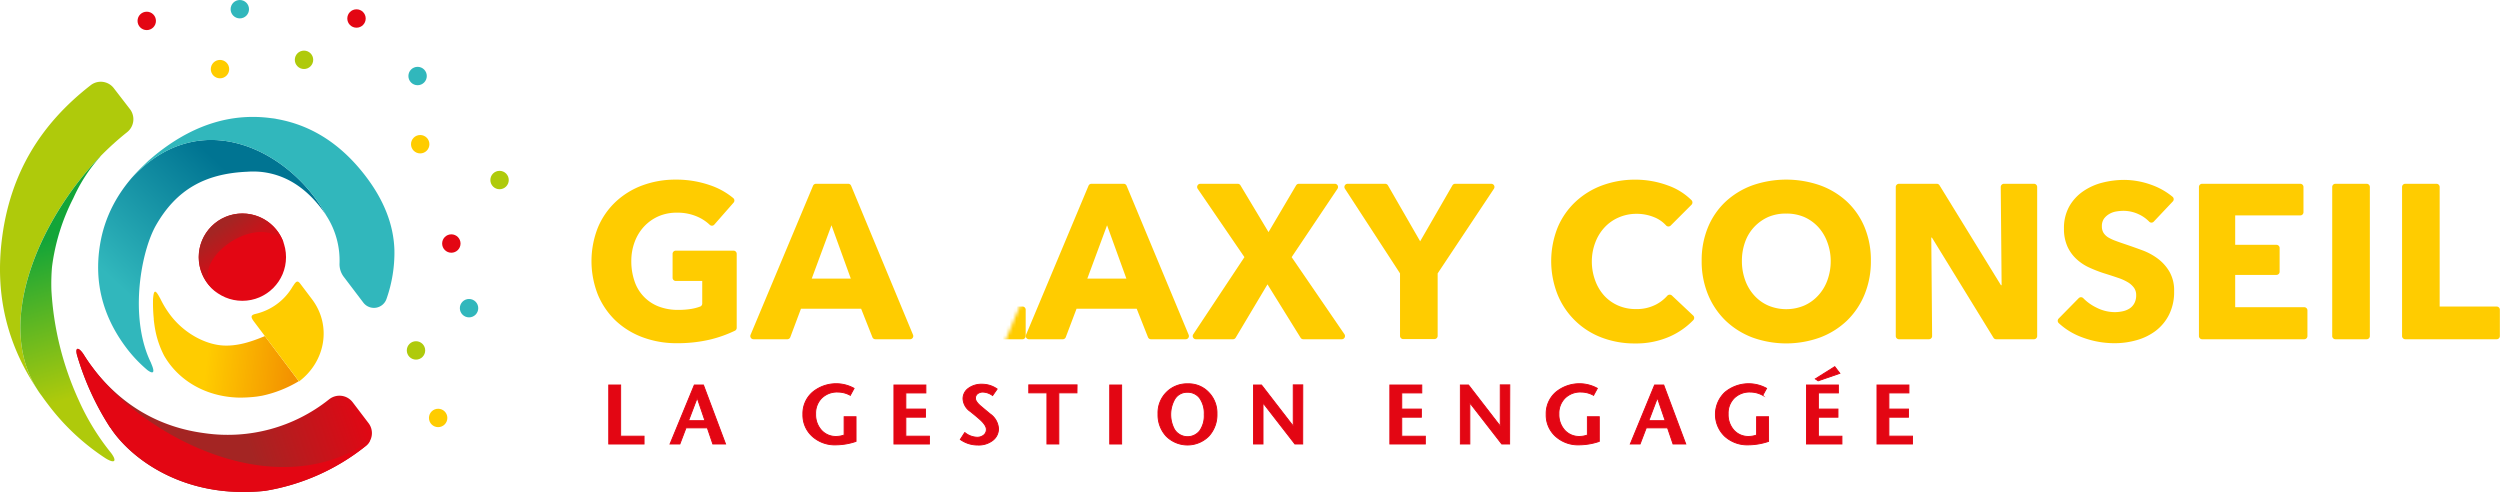 <svg xmlns="http://www.w3.org/2000/svg" xmlns:xlink="http://www.w3.org/1999/xlink" viewBox="0 0 720.13 141.73"><defs><style>.cls-1{fill:none;stroke:#000;stroke-width:9.73px;filter:url(#luminosity-noclip);}.cls-1,.cls-5{stroke-miterlimit:10;}.cls-2{fill:url(#Dégradé_sans_nom_24);}.cls-3{fill:#fc0;}.cls-4{mask:url(#mask);}.cls-16,.cls-5{fill:#e30613;}.cls-5{stroke:#e30613;stroke-width:0.27px;}.cls-6{fill:url(#Dégradé_sans_nom_63);}.cls-7{fill:url(#Dégradé_sans_nom_63-2);}.cls-8{fill:url(#Dégradé_sans_nom_63-3);}.cls-9{fill:url(#Dégradé_sans_nom_63-4);}.cls-10{fill:url(#Dégradé_sans_nom_63-5);}.cls-11{fill:url(#Dégradé_sans_nom_63-6);}.cls-12{fill:url(#Dégradé_sans_nom_63-7);}.cls-13{fill:#31b7bc;}.cls-14{fill:url(#Dégradé_sans_nom_27);}.cls-15{fill:#afca0b;}.cls-17{fill:url(#Dégradé_sans_nom_55);}.cls-18{fill:url(#Dégradé_sans_nom_27-2);}</style><linearGradient id="Dégradé_sans_nom_24" x1="59.88" y1="99.72" x2="84.87" y2="102.45" gradientUnits="userSpaceOnUse"><stop offset="0" stop-color="#fc0"/><stop offset="1" stop-color="#f39200"/></linearGradient><filter id="luminosity-noclip" x="267.28" y="51.06" width="51.04" height="61.27" filterUnits="userSpaceOnUse" color-interpolation-filters="sRGB"><feFlood flood-color="#fff" result="bg"/><feBlend in="SourceGraphic" in2="bg"/></filter><mask id="mask" x="267.28" y="51.06" width="51.04" height="61.27" maskUnits="userSpaceOnUse"><line class="cls-1" x1="289.66" y1="110.44" x2="313.83" y2="52.94"/></mask><linearGradient id="Dégradé_sans_nom_63" x1="83.35" y1="35.17" x2="83.44" y2="35.09" gradientUnits="userSpaceOnUse"><stop offset="0" stop-color="#31b7bc"/><stop offset="1" stop-color="#007492"/></linearGradient><linearGradient id="Dégradé_sans_nom_63-2" x1="78.56" y1="34.42" x2="78.99" y2="33.98" xlink:href="#Dégradé_sans_nom_63"/><linearGradient id="Dégradé_sans_nom_63-3" x1="81.22" y1="34.71" x2="81.39" y2="34.54" xlink:href="#Dégradé_sans_nom_63"/><linearGradient id="Dégradé_sans_nom_63-4" x1="94.58" y1="63.5" x2="94.78" y2="63.29" xlink:href="#Dégradé_sans_nom_63"/><linearGradient id="Dégradé_sans_nom_63-5" x1="42.29" y1="46.85" x2="43.16" y2="45.95" xlink:href="#Dégradé_sans_nom_63"/><linearGradient id="Dégradé_sans_nom_63-6" x1="38.49" y1="86.2" x2="69.49" y2="52.92" xlink:href="#Dégradé_sans_nom_63"/><linearGradient id="Dégradé_sans_nom_63-7" x1="44.66" y1="44.88" x2="45.67" y2="43.83" xlink:href="#Dégradé_sans_nom_63"/><linearGradient id="Dégradé_sans_nom_27" x1="66.92" y1="115.3" x2="101.16" y2="103.29" gradientUnits="userSpaceOnUse"><stop offset="0" stop-color="#a42523"/><stop offset="1" stop-color="#e30613"/></linearGradient><linearGradient id="Dégradé_sans_nom_55" x1="16.15" y1="68.39" x2="29.26" y2="112.22" gradientUnits="userSpaceOnUse"><stop offset="0" stop-color="#13a538"/><stop offset="1" stop-color="#afca0b"/></linearGradient><linearGradient id="Dégradé_sans_nom_27-2" x1="63.69" y1="65.34" x2="71.31" y2="76.2" xlink:href="#Dégradé_sans_nom_27"/></defs><g id="Calque_2" data-name="Calque 2"><g id="Calque_1-2" data-name="Calque 1"><path class="cls-2" d="M76.3,96.81c-3.86,1.61-7.79,2.92-11.91,2.72-5-.24-11.21-3.34-15.33-8.78A27.78,27.78,0,0,1,46.17,86a1.4,1.4,0,0,0-.1-.16c-1.4-2.67-1.81-2.31-2,.5v.51a45.62,45.62,0,0,0,.22,4.93v-.08c0,.12,0,.23,0,.34.12,1.12.28,2.26.51,3.4a27.1,27.1,0,0,0,2.47,7c4,7,11.8,11.83,21.46,12.09a39.69,39.69,0,0,0,5.12-.28c.52-.07,1-.16,1.58-.25h0a34.13,34.13,0,0,0,10.64-4.2Z"/><path class="cls-3" d="M204.63,97.79A40.7,40.7,0,0,1,195,98.86a27.72,27.72,0,0,1-9.89-1.71,23,23,0,0,1-7.79-4.8,22.09,22.09,0,0,1-5.09-7.44,26.3,26.3,0,0,1,0-19.38,21.58,21.58,0,0,1,5.15-7.43,22.84,22.84,0,0,1,7.72-4.72,27.33,27.33,0,0,1,9.55-1.64,29.53,29.53,0,0,1,9.87,1.61,21,21,0,0,1,6.71,3.72.92.92,0,0,1,.08,1.3l-5.58,6.36a.91.91,0,0,1-1.32,0,12.29,12.29,0,0,0-3.5-2.3,14.16,14.16,0,0,0-5.88-1.17,13.12,13.12,0,0,0-5.25,1,12.68,12.68,0,0,0-4.18,2.91,13.21,13.21,0,0,0-2.75,4.43,15.61,15.61,0,0,0-1,5.6,17.54,17.54,0,0,0,.89,5.69,11.75,11.75,0,0,0,6.92,7.37,15.34,15.34,0,0,0,5.85,1,21.93,21.93,0,0,0,3.61-.28,13.94,13.94,0,0,0,2.58-.68.94.94,0,0,0,.58-.87V80.93h-7.62a.92.92,0,0,1-.92-.92V73.12a.92.92,0,0,1,.92-.92h16.63a.92.92,0,0,1,.92.92V94.43a.92.92,0,0,1-.51.83A36,36,0,0,1,204.63,97.79Z"/><path class="cls-3" d="M251.3,97.14l-3.25-8.21H230.72l-3.07,8.19a.91.91,0,0,1-.86.6h-9.74a.92.92,0,0,1-.85-1.27l18-42.95a.93.93,0,0,1,.85-.56h9.28a.9.9,0,0,1,.84.57L263,96.45a.92.92,0,0,1-.85,1.27h-10A.92.92,0,0,1,251.3,97.14ZM239.51,64.89l-5.69,15.37h11.26Z"/><g class="cls-4"><path class="cls-3" d="M267.28,96.8V53.86a.92.92,0,0,1,.92-.92h9a.92.92,0,0,1,.92.92V88.3h16.41a.92.92,0,0,1,.92.92V96.8a.92.92,0,0,1-.92.92H268.2A.92.92,0,0,1,267.28,96.8Z"/></g><path class="cls-3" d="M330.68,97.14l-3.25-8.21H310.1L307,97.12a.92.92,0,0,1-.86.6h-9.74a.91.91,0,0,1-.85-1.27l18-42.95a.93.93,0,0,1,.85-.56h9.27a.9.9,0,0,1,.85.57L342.4,96.45a.92.92,0,0,1-.85,1.27h-10A.92.92,0,0,1,330.68,97.14ZM318.89,64.89,313.2,80.26h11.26Z"/><path class="cls-3" d="M374.64,97.29,365.1,81.91l-9.16,15.36a.9.9,0,0,1-.79.45H344.49a.92.92,0,0,1-.77-1.43l14.74-22.22L345,54.38a.92.92,0,0,1,.76-1.44h10.77a.93.93,0,0,1,.79.45l8.08,13.47,7.95-13.47a.93.93,0,0,1,.79-.45H384.5a.92.92,0,0,1,.77,1.43l-13.21,19.7,15.21,22.21a.92.92,0,0,1-.76,1.44H375.42A.9.9,0,0,1,374.64,97.29Z"/><path class="cls-3" d="M414.12,78.75v18a.92.92,0,0,1-.92.92h-9a.92.92,0,0,1-.92-.92v-18L387.41,54.36a.92.92,0,0,1,.77-1.42H399a.94.94,0,0,1,.8.46l9.28,16.11,9.29-16.11a.93.93,0,0,1,.8-.46h10.4a.92.92,0,0,1,.76,1.43Z"/><path class="cls-3" d="M481,96.93a24,24,0,0,1-10.06,2,26.43,26.43,0,0,1-9.58-1.7,22.12,22.12,0,0,1-12.68-12.34,26.16,26.16,0,0,1,0-19.35,21.6,21.6,0,0,1,5.16-7.43,22.79,22.79,0,0,1,7.71-4.72,27.37,27.37,0,0,1,9.55-1.64,27.09,27.09,0,0,1,9.33,1.67,18.33,18.33,0,0,1,6.82,4.25.94.94,0,0,1,0,1.3l-6,6a.93.93,0,0,1-1.37-.07,9.22,9.22,0,0,0-3.34-2.31,13.28,13.28,0,0,0-5.06-1,12.7,12.7,0,0,0-5.21,1.05,12,12,0,0,0-4.08,2.87,13.11,13.11,0,0,0-2.66,4.34,15.33,15.33,0,0,0-1,5.47,15.75,15.75,0,0,0,1,5.56,13.12,13.12,0,0,0,2.62,4.34,11.81,11.81,0,0,0,4,2.81,12.68,12.68,0,0,0,5.12,1A12,12,0,0,0,477,87.73a11.33,11.33,0,0,0,3.24-2.51.94.94,0,0,1,1.35-.1l6.13,5.77a.93.93,0,0,1,.05,1.31A21.52,21.52,0,0,1,481,96.93Z"/><path class="cls-3" d="M538.91,75.14a25,25,0,0,1-1.83,9.71A22.13,22.13,0,0,1,532,92.38a22.82,22.82,0,0,1-7.75,4.84,28.67,28.67,0,0,1-19.45,0,23,23,0,0,1-7.72-4.84A22.13,22.13,0,0,1,492,84.85a25,25,0,0,1-1.83-9.71A24.75,24.75,0,0,1,492,65.43a21.28,21.28,0,0,1,5.09-7.37,22.93,22.93,0,0,1,7.72-4.68,29.65,29.65,0,0,1,19.45,0A22.77,22.77,0,0,1,532,58.06a21.28,21.28,0,0,1,5.09,7.37A24.75,24.75,0,0,1,538.91,75.14Zm-11.57,0a15.44,15.44,0,0,0-1-5.44,13.07,13.07,0,0,0-2.62-4.33,12.26,12.26,0,0,0-4-2.85,12.91,12.91,0,0,0-5.22-1,12.69,12.69,0,0,0-5.19,1,12.53,12.53,0,0,0-4,2.85,12.31,12.31,0,0,0-2.63,4.33,15.89,15.89,0,0,0-.92,5.44,16.05,16.05,0,0,0,.95,5.6,13.11,13.11,0,0,0,2.63,4.39,11.72,11.72,0,0,0,4,2.88,13.35,13.35,0,0,0,10.38,0,12,12,0,0,0,4-2.88,12.85,12.85,0,0,0,2.66-4.39A16.05,16.05,0,0,0,527.34,75.14Z"/><path class="cls-3" d="M575,97.72a.89.89,0,0,1-.78-.44L556.5,68.44h-.19l.24,28.35a.91.91,0,0,1-.92.93H547a.92.92,0,0,1-.92-.92V53.86a.92.92,0,0,1,.92-.92h10.9a.91.91,0,0,1,.78.44l17.7,28.78h.19l-.25-28.29a.93.93,0,0,1,.92-.93h8.66a.92.92,0,0,1,.91.92V96.8a.92.92,0,0,1-.91.92Z"/><path class="cls-3" d="M620.38,63.85a.9.9,0,0,1-1.3,0,10.16,10.16,0,0,0-3-2.12,10.35,10.35,0,0,0-4.34-1,12.6,12.6,0,0,0-2.18.19,5.72,5.72,0,0,0-2,.73A4.94,4.94,0,0,0,606.05,63a3.72,3.72,0,0,0-.6,2.18,3.5,3.5,0,0,0,.48,1.9,4.24,4.24,0,0,0,1.39,1.33,12.68,12.68,0,0,0,2.18,1c.84.32,1.79.64,2.85,1q2.28.77,4.74,1.68a17.66,17.66,0,0,1,4.49,2.43,12.65,12.65,0,0,1,3.35,3.77,10.76,10.76,0,0,1,1.33,5.59,14.63,14.63,0,0,1-1.42,6.68A13.37,13.37,0,0,1,621,95.26a16.35,16.35,0,0,1-5.5,2.71,22.83,22.83,0,0,1-6.39.89,26.38,26.38,0,0,1-9.3-1.68,20,20,0,0,1-6.8-4.12.92.92,0,0,1,0-1.31l5.75-5.85a.93.93,0,0,1,1.34,0,13.31,13.31,0,0,0,3.68,2.65,11.69,11.69,0,0,0,5.34,1.36,10.69,10.69,0,0,0,2.34-.25,5.84,5.84,0,0,0,2-.82,4.08,4.08,0,0,0,1.36-1.52,4.74,4.74,0,0,0,.51-2.28,3.62,3.62,0,0,0-.63-2.15,6,6,0,0,0-1.81-1.61A14.35,14.35,0,0,0,610,80c-1.16-.4-2.48-.83-4-1.3a37.64,37.64,0,0,1-4.2-1.64,13.74,13.74,0,0,1-3.67-2.44,11.32,11.32,0,0,1-2.6-3.6,12.27,12.27,0,0,1-1-5.16,12.75,12.75,0,0,1,1.52-6.39,13.14,13.14,0,0,1,4-4.36,17.13,17.13,0,0,1,5.56-2.5,25.63,25.63,0,0,1,6.26-.79,23.38,23.38,0,0,1,7.75,1.39,20.15,20.15,0,0,1,6.2,3.48.93.93,0,0,1,.06,1.34Z"/><path class="cls-3" d="M633.41,96.8V53.86a.92.92,0,0,1,.92-.92H662.6a.92.92,0,0,1,.92.92v7.27a.92.92,0,0,1-.92.92H643.85v8.47h11.88a.92.92,0,0,1,.92.92v6.83a.92.92,0,0,1-.92.92H643.85v9.3h19.89a.92.92,0,0,1,.92.92V96.8a.92.92,0,0,1-.92.92H634.33A.92.92,0,0,1,633.41,96.8Z"/><path class="cls-3" d="M671.8,96.8V53.86a.92.92,0,0,1,.92-.92h9a.92.92,0,0,1,.92.92V96.8a.92.92,0,0,1-.92.92h-9A.92.92,0,0,1,671.8,96.8Z"/><path class="cls-3" d="M691.92,96.8V53.86a.92.92,0,0,1,.91-.92h9a.92.92,0,0,1,.92.92V88.3h16.42a.92.92,0,0,1,.92.92V96.8a.92.92,0,0,1-.92.92H692.83A.92.92,0,0,1,691.92,96.8Z"/><path class="cls-5" d="M185.52,127.9H175.35v-17h3.43v14.74h6.74Z"/><path class="cls-5" d="M209,127.9h-3.67l-1.58-4.65h-6.14l-1.77,4.65H193l7-17h2.63Zm-5.94-6.72-2.23-6.56-2.49,6.56Z"/><path class="cls-5" d="M246.58,127.14a18.4,18.4,0,0,1-5.81,1,9.63,9.63,0,0,1-6.81-2.48,8.24,8.24,0,0,1-2.68-6.33,8.13,8.13,0,0,1,2.74-6.32,10.64,10.64,0,0,1,12-1.14l-1.09,2a7.5,7.5,0,0,0-3.6-.94,6.28,6.28,0,0,0-4.63,1.74,6.16,6.16,0,0,0-1.75,4.56,6.65,6.65,0,0,0,1.66,4.68,5.53,5.53,0,0,0,4.3,1.81,6.69,6.69,0,0,0,2.24-.41v-5.26h3.43Z"/><path class="cls-5" d="M267.72,127.9H257.5v-17h9.2v2.29h-5.77v4.64h5.65v2.34h-5.65v5.47h6.79Z"/><path class="cls-5" d="M287.62,123.42a4.21,4.21,0,0,1-1.65,3.43,6.57,6.57,0,0,1-4.29,1.34,8.64,8.64,0,0,1-5.06-1.6l1.29-2a5.84,5.84,0,0,0,3.51,1.36,2.91,2.91,0,0,0,1.94-.62,2,2,0,0,0,.76-1.64c0-.81-.63-1.77-1.88-2.89-.58-.52-1.49-1.28-2.72-2.27a4.71,4.71,0,0,1-2.12-3.67,3.66,3.66,0,0,1,1.55-3,6.31,6.31,0,0,1,3.95-1.18,7.45,7.45,0,0,1,4.33,1.38l-1.31,1.88a5,5,0,0,0-2.75-1,2.44,2.44,0,0,0-1.59.49,1.59,1.59,0,0,0-.6,1.29c0,.65.52,1.41,1.56,2.29l2.62,2.19A5.6,5.6,0,0,1,287.62,123.42Z"/><path class="cls-5" d="M310.22,113.16H305V127.9h-3.43V113.16h-5.23v-2.29h13.91Z"/><path class="cls-5" d="M323.09,127.9h-3.43v-17h3.43Z"/><path class="cls-5" d="M350.55,119.21a9.1,9.1,0,0,1-2.31,6.38,8.66,8.66,0,0,1-12.35,0,9,9,0,0,1-2.32-6.35,8.34,8.34,0,0,1,8.66-8.68,7.91,7.91,0,0,1,5.94,2.47A8.5,8.5,0,0,1,350.55,119.21Zm-3.67.22a7.63,7.63,0,0,0-1.3-4.74A4.25,4.25,0,0,0,342,113a4.06,4.06,0,0,0-3.67,2.09,9,9,0,0,0,0,8.64,4.45,4.45,0,0,0,7.26.35A7.5,7.5,0,0,0,346.88,119.43Z"/><path class="cls-5" d="M375.25,127.9H373l-9.19-11.85V127.9h-2.73v-17h2.29l9.15,11.85V110.87h2.75Z"/><path class="cls-5" d="M410.57,127.9H400.35v-17h9.2v2.29h-5.77v4.64h5.65v2.34h-5.65v5.47h6.79Z"/><path class="cls-5" d="M434.85,127.9h-2.26l-9.2-11.85V127.9h-2.73v-17H423l9.15,11.85V110.87h2.75Z"/><path class="cls-5" d="M460.68,127.14a18.4,18.4,0,0,1-5.81,1,9.63,9.63,0,0,1-6.81-2.48,8.24,8.24,0,0,1-2.68-6.33,8.13,8.13,0,0,1,2.74-6.32,10.64,10.64,0,0,1,12-1.14l-1.09,2a7.5,7.5,0,0,0-3.6-.94,6.24,6.24,0,0,0-4.62,1.74,6.13,6.13,0,0,0-1.76,4.56,6.69,6.69,0,0,0,1.66,4.68,5.55,5.55,0,0,0,4.31,1.81,6.68,6.68,0,0,0,2.23-.41v-5.26h3.43Z"/><path class="cls-5" d="M485.59,127.9h-3.67l-1.58-4.65h-6.13l-1.78,4.65h-2.82l7-17h2.63Zm-5.93-6.72-2.24-6.56-2.48,6.56Z"/><path class="cls-5" d="M509.44,127.14a18.51,18.51,0,0,1-5.82,1,9.63,9.63,0,0,1-6.81-2.48,8.74,8.74,0,0,1,.06-12.65,10.66,10.66,0,0,1,12-1.14l-1.1,2a7.5,7.5,0,0,0-3.6-.94,6.28,6.28,0,0,0-4.62,1.74,6.12,6.12,0,0,0-1.75,4.56,6.69,6.69,0,0,0,1.65,4.68,5.55,5.55,0,0,0,4.31,1.81,6.63,6.63,0,0,0,2.23-.41v-5.26h3.44Z"/><path class="cls-5" d="M530.57,127.9H520.36v-17h9.19v2.29h-5.76v4.64h5.64v2.34h-5.64v5.47h6.78Zm-.6-20.36-6.25,2.16-.81-.56,5.6-3.52Z"/><path class="cls-5" d="M550.89,127.9H540.67v-17h9.2v2.29H544.1v4.64h5.64v2.34H544.1v5.47h6.79Z"/><path class="cls-6" d="M83.18,35.06l.45.12Z"/><path class="cls-7" d="M77.85,34c.67.09,1.33.19,2,.31C79.18,34.17,78.52,34.07,77.85,34Z"/><path class="cls-8" d="M80.9,34.51l.86.18Z"/><path class="cls-9" d="M94.24,62.53c.33.55.64,1.11.93,1.66C94.88,63.64,94.57,63.08,94.24,62.53Z"/><path class="cls-10" d="M42,47.05c.57-.53,1.17-1.06,1.78-1.58C43.14,46,42.54,46.52,42,47.05Z"/><path class="cls-11" d="M94,62.11c-9.67-18-35.87-32.73-56.09-10.83a51.75,51.75,0,0,1,3.85-4Q31.4,56.94,29,69.4q-3.18,16.84,7.46,30.89a39.51,39.51,0,0,0,6,6.31c1.54,1.14,2.37,1,1.08-1.92l0-.07A29.28,29.28,0,0,1,42,100.87c-4.26-12.76-1-29.1,2.94-36C50.74,54.75,58.9,50,71.2,49.47a23.22,23.22,0,0,1,4.25.07q10,1.17,17.18,10.61.77,1,1.41,2A.56.56,0,0,0,94,62.11Z"/><path class="cls-12" d="M44.23,45.06c.7-.58,1.42-1.16,2.17-1.73C45.65,43.9,44.93,44.48,44.23,45.06Z"/><path class="cls-13" d="M113.61,72c-.23-7.45-3.15-14.48-8.18-21.11Q94.2,36.09,77.85,34T46.4,43.33a53.76,53.76,0,0,0-8.5,8C58.12,29.38,84.32,44.13,94,62.11a23.77,23.77,0,0,1,3.8,13.83v0A6,6,0,0,0,99,79.71l5.66,7.46a3.83,3.83,0,0,0,6.68-1.09A40.09,40.09,0,0,0,113.61,72Z"/><path class="cls-14" d="M106.17,121.9l-4.6-6.05a4.77,4.77,0,0,0-6.73-.85l-.08.06A46.76,46.76,0,0,1,59,124.79c-13.1-1.7-23.93-8-32.18-18.7-1.06-1.38-2-2.8-2.91-4.23-1.12-1.59-2.26-2.15-1.79.22a79.38,79.38,0,0,0,9.69,21.21h.05c5.49,8.4,20.74,20.6,44.46,18.1a62.62,62.62,0,0,0,28.85-12.79l.14-.11A4.73,4.73,0,0,0,106.17,121.9Z"/><path class="cls-15" d="M32.81,25.44a4.73,4.73,0,0,0-6.55-1l0,0C11.44,35.89,3.07,50.16.65,68.11-1.63,85,2.08,100.07,12,114h0c-14.58-19.47-.83-50.64,16.83-68.88a83.93,83.93,0,0,1,7.73-7,4.77,4.77,0,0,0,.9-6.65Z"/><circle class="cls-3" cx="63.37" cy="19.91" r="2.65"/><circle class="cls-16" cx="42.27" cy="6.02" r="2.65"/><circle class="cls-16" cx="102.69" cy="5.33" r="2.65"/><circle class="cls-15" cx="87.57" cy="17.23" r="2.65"/><circle class="cls-13" cx="69.08" cy="2.65" r="2.65"/><circle class="cls-3" cx="121.04" cy="41.54" r="2.65"/><circle class="cls-13" cx="120.29" cy="21.9" r="2.65"/><circle class="cls-15" cx="143.9" cy="51.86" r="2.65"/><circle class="cls-16" cx="130.01" cy="70.15" r="2.65"/><circle class="cls-13" cx="135.11" cy="88.77" r="2.65"/><circle class="cls-15" cx="119.83" cy="100.94" r="2.65"/><circle class="cls-3" cx="126.21" cy="120.39" r="2.65"/><path class="cls-17" d="M32,130.48a68.14,68.14,0,0,1-9.29-15.13,88,88,0,0,1-7.9-31.72,57,57,0,0,1,.17-6.72,59.7,59.7,0,0,1,6.15-19.84,46,46,0,0,1,7.8-12l-.05,0C11.17,63.39-2.58,94.56,12,114h0c.61.86,1.24,1.72,1.9,2.58A65.54,65.54,0,0,0,30.39,132h0C33.11,133.68,33.74,132.82,32,130.48Z"/><path class="cls-16" d="M26.65,105.81c-1-1.28-1.86-2.6-2.69-3.93-1.13-1.6-2.28-2.17-1.81.2a79.38,79.38,0,0,0,9.69,21.21h.05c5.49,8.4,20.74,20.6,44.46,18.1a62.62,62.62,0,0,0,28.85-12.79l.16-.13a4.58,4.58,0,0,0,1.22-1.46C78.4,146.33,40,124.48,26.65,105.81Z"/><path class="cls-3" d="M89.87,86.19l-3.43-4.54c-.78-1-1.22-.52-2,.69a.49.49,0,0,1-.1.13,16.66,16.66,0,0,1-7.47,6.83,17,17,0,0,1-3.55,1.19c-1.08.36-1.12.84-.18,2.12h0l13,17.27C93.76,104.14,95.61,93.79,89.87,86.19Z"/><circle class="cls-16" cx="69.81" cy="74.07" r="12.58"/><path class="cls-18" d="M81.73,70c-.15-.42-.31-.84-.5-1.25A12.58,12.58,0,1,0,63,84.65C51.55,76.41,74.57,59.91,81.73,70Z"/></g></g></svg>